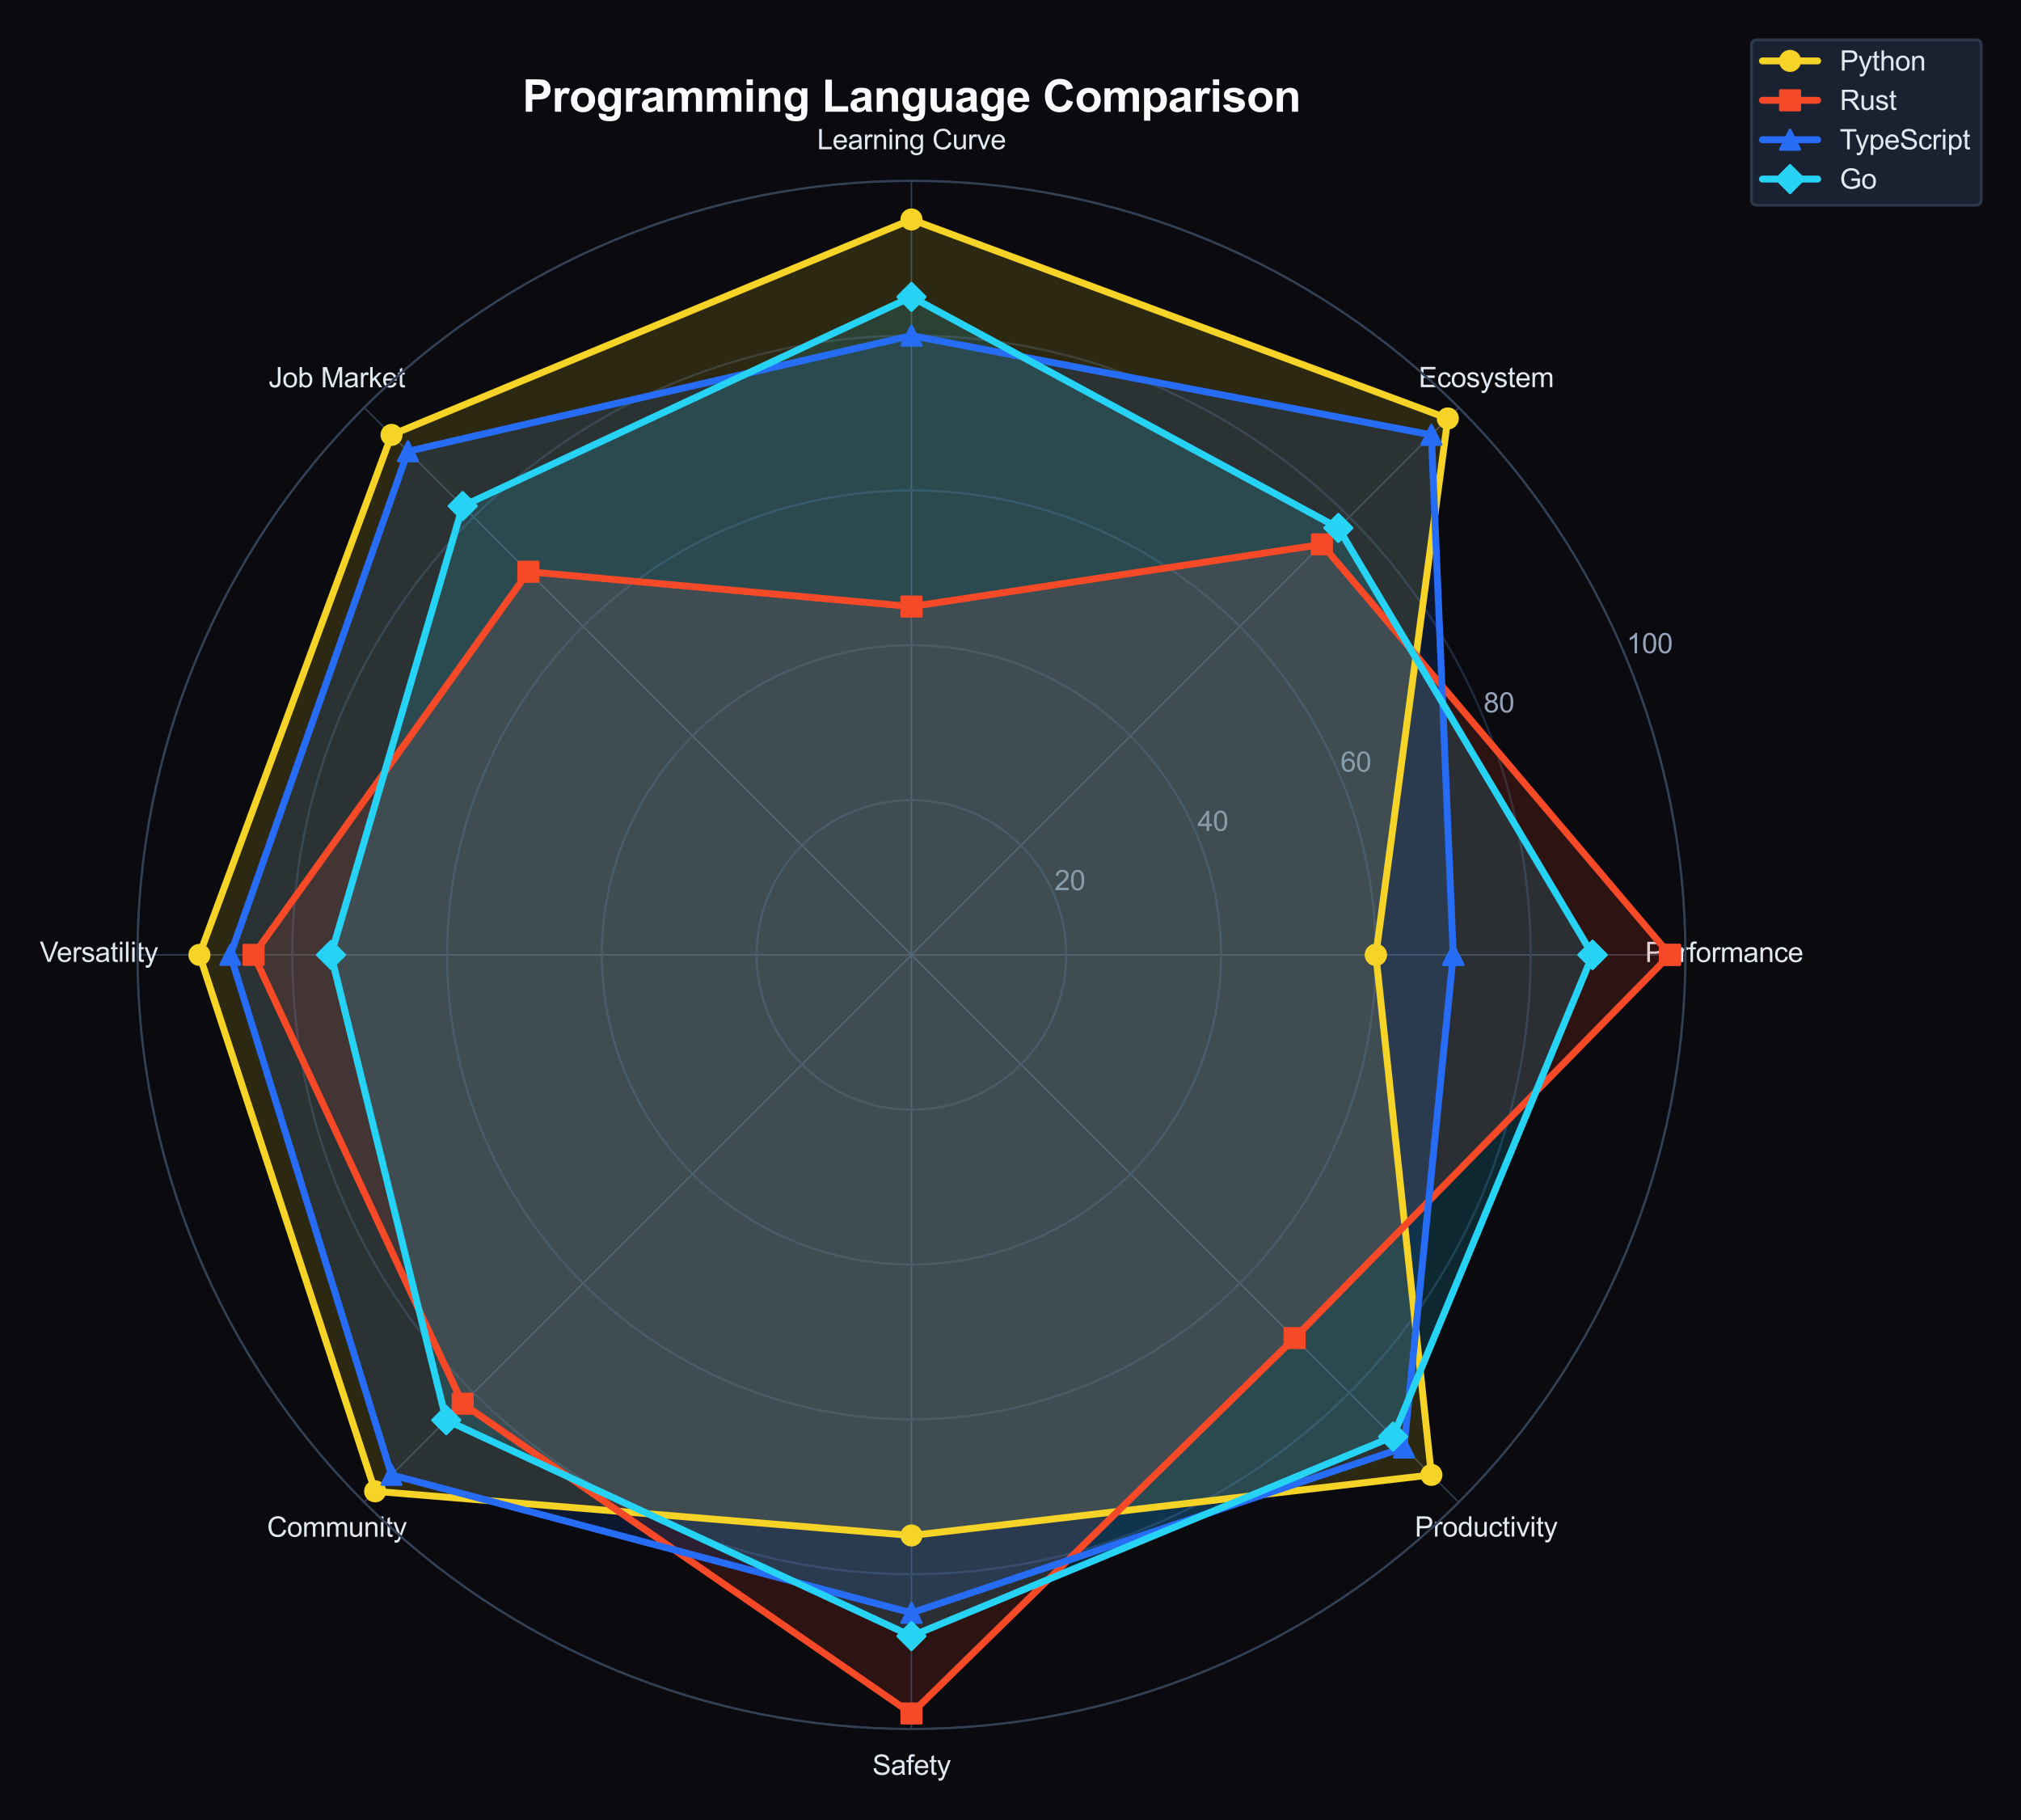 <?xml version="1.0" encoding="utf-8" standalone="no"?>
<!DOCTYPE svg PUBLIC "-//W3C//DTD SVG 1.1//EN"
  "http://www.w3.org/Graphics/SVG/1.1/DTD/svg11.dtd">
<svg xmlns:xlink="http://www.w3.org/1999/xlink" viewBox="0 0 731.983 659.213" xmlns="http://www.w3.org/2000/svg" version="1.1">
 <defs>
  <style type="text/css">*{stroke-linejoin: round; stroke-linecap: butt}</style>
 </defs>
 <g id="figure_1">
  <g id="patch_1">
   <path d="M 0 659.213 
L 731.983 659.213 
L 731.983 0 
L 0 0 
z
" style="fill: #0a0a0f"/>
  </g>
  <g id="axes_1">
   <g id="patch_2">
    <path d="M 610.452 345.793 
C 610.452 308.981 603.201 272.526 589.113 238.516 
C 575.026 204.506 554.376 173.602 528.346 147.572 
C 502.316 121.541 471.411 100.892 437.401 86.804 
C 403.391 72.717 366.937 65.466 330.124 65.466 
C 293.312 65.466 256.858 72.717 222.848 86.804 
C 188.838 100.892 157.933 121.541 131.903 147.572 
C 105.873 173.602 85.223 204.506 71.136 238.516 
C 57.048 272.526 49.797 308.981 49.797 345.793 
C 49.797 382.605 57.048 419.06 71.136 453.07 
C 85.223 487.08 105.873 517.984 131.903 544.014 
C 157.933 570.045 188.838 590.694 222.848 604.782 
C 256.858 618.869 293.312 626.12 330.124 626.12 
C 366.937 626.12 403.391 618.869 437.401 604.782 
C 471.411 590.694 502.316 570.045 528.346 544.014 
C 554.376 517.984 575.026 487.08 589.113 453.07 
C 603.201 419.06 610.452 382.605 610.452 345.793 
M 330.124 345.793 
C 330.124 345.793 330.124 345.793 330.124 345.793 
C 330.124 345.793 330.124 345.793 330.124 345.793 
C 330.124 345.793 330.124 345.793 330.124 345.793 
C 330.124 345.793 330.124 345.793 330.124 345.793 
C 330.124 345.793 330.124 345.793 330.124 345.793 
C 330.124 345.793 330.124 345.793 330.124 345.793 
C 330.124 345.793 330.124 345.793 330.124 345.793 
C 330.124 345.793 330.124 345.793 330.124 345.793 
C 330.124 345.793 330.124 345.793 330.124 345.793 
C 330.124 345.793 330.124 345.793 330.124 345.793 
C 330.124 345.793 330.124 345.793 330.124 345.793 
C 330.124 345.793 330.124 345.793 330.124 345.793 
C 330.124 345.793 330.124 345.793 330.124 345.793 
C 330.124 345.793 330.124 345.793 330.124 345.793 
C 330.124 345.793 330.124 345.793 330.124 345.793 
C 330.124 345.793 330.124 345.793 330.124 345.793 
z
" style="fill: #0a0a0f"/>
   </g>
   <g id="matplotlib.axis_1">
    <g id="xtick_1">
     <g id="line2d_1">
      <path d="M 330.124 345.793 
L 610.452 345.793 
" clip-path="url(#pec0f9be33a)" style="fill: none; stroke: #334155; stroke-width: 0.5; stroke-linecap: round"/>
     </g>
     <g id="text_1">
      <!-- Performance -->
      <g style="fill: #e2e8f0" transform="translate(595.831 348.378) scale(0.1 -0.1)">
       <defs>
        <path id="ArialMT-50" d="M 494 0 
L 494 4581 
L 2222 4581 
Q 2678 4581 2919 4538 
Q 3256 4481 3484 4323 
Q 3713 4166 3852 3881 
Q 3991 3597 3991 3256 
Q 3991 2672 3619 2267 
Q 3247 1863 2275 1863 
L 1100 1863 
L 1100 0 
L 494 0 
z
M 1100 2403 
L 2284 2403 
Q 2872 2403 3119 2622 
Q 3366 2841 3366 3238 
Q 3366 3525 3220 3729 
Q 3075 3934 2838 4000 
Q 2684 4041 2272 4041 
L 1100 4041 
L 1100 2403 
z
" transform="scale(0.016)"/>
        <path id="ArialMT-65" d="M 2694 1069 
L 3275 997 
Q 3138 488 2766 206 
Q 2394 -75 1816 -75 
Q 1088 -75 661 373 
Q 234 822 234 1631 
Q 234 2469 665 2931 
Q 1097 3394 1784 3394 
Q 2450 3394 2872 2941 
Q 3294 2488 3294 1666 
Q 3294 1616 3291 1516 
L 816 1516 
Q 847 969 1125 678 
Q 1403 388 1819 388 
Q 2128 388 2347 550 
Q 2566 713 2694 1069 
z
M 847 1978 
L 2700 1978 
Q 2663 2397 2488 2606 
Q 2219 2931 1791 2931 
Q 1403 2931 1139 2672 
Q 875 2413 847 1978 
z
" transform="scale(0.016)"/>
        <path id="ArialMT-72" d="M 416 0 
L 416 3319 
L 922 3319 
L 922 2816 
Q 1116 3169 1280 3281 
Q 1444 3394 1641 3394 
Q 1925 3394 2219 3213 
L 2025 2691 
Q 1819 2813 1613 2813 
Q 1428 2813 1281 2702 
Q 1134 2591 1072 2394 
Q 978 2094 978 1738 
L 978 0 
L 416 0 
z
" transform="scale(0.016)"/>
        <path id="ArialMT-66" d="M 556 0 
L 556 2881 
L 59 2881 
L 59 3319 
L 556 3319 
L 556 3672 
Q 556 4006 616 4169 
Q 697 4388 901 4523 
Q 1106 4659 1475 4659 
Q 1713 4659 2000 4603 
L 1916 4113 
Q 1741 4144 1584 4144 
Q 1328 4144 1222 4034 
Q 1116 3925 1116 3625 
L 1116 3319 
L 1763 3319 
L 1763 2881 
L 1116 2881 
L 1116 0 
L 556 0 
z
" transform="scale(0.016)"/>
        <path id="ArialMT-6f" d="M 213 1659 
Q 213 2581 725 3025 
Q 1153 3394 1769 3394 
Q 2453 3394 2887 2945 
Q 3322 2497 3322 1706 
Q 3322 1066 3130 698 
Q 2938 331 2570 128 
Q 2203 -75 1769 -75 
Q 1072 -75 642 372 
Q 213 819 213 1659 
z
M 791 1659 
Q 791 1022 1069 705 
Q 1347 388 1769 388 
Q 2188 388 2466 706 
Q 2744 1025 2744 1678 
Q 2744 2294 2464 2611 
Q 2184 2928 1769 2928 
Q 1347 2928 1069 2612 
Q 791 2297 791 1659 
z
" transform="scale(0.016)"/>
        <path id="ArialMT-6d" d="M 422 0 
L 422 3319 
L 925 3319 
L 925 2853 
Q 1081 3097 1340 3245 
Q 1600 3394 1931 3394 
Q 2300 3394 2536 3241 
Q 2772 3088 2869 2813 
Q 3263 3394 3894 3394 
Q 4388 3394 4653 3120 
Q 4919 2847 4919 2278 
L 4919 0 
L 4359 0 
L 4359 2091 
Q 4359 2428 4304 2576 
Q 4250 2725 4106 2815 
Q 3963 2906 3769 2906 
Q 3419 2906 3187 2673 
Q 2956 2441 2956 1928 
L 2956 0 
L 2394 0 
L 2394 2156 
Q 2394 2531 2256 2718 
Q 2119 2906 1806 2906 
Q 1569 2906 1367 2781 
Q 1166 2656 1075 2415 
Q 984 2175 984 1722 
L 984 0 
L 422 0 
z
" transform="scale(0.016)"/>
        <path id="ArialMT-61" d="M 2588 409 
Q 2275 144 1986 34 
Q 1697 -75 1366 -75 
Q 819 -75 525 192 
Q 231 459 231 875 
Q 231 1119 342 1320 
Q 453 1522 633 1644 
Q 813 1766 1038 1828 
Q 1203 1872 1538 1913 
Q 2219 1994 2541 2106 
Q 2544 2222 2544 2253 
Q 2544 2597 2384 2738 
Q 2169 2928 1744 2928 
Q 1347 2928 1158 2789 
Q 969 2650 878 2297 
L 328 2372 
Q 403 2725 575 2942 
Q 747 3159 1072 3276 
Q 1397 3394 1825 3394 
Q 2250 3394 2515 3294 
Q 2781 3194 2906 3042 
Q 3031 2891 3081 2659 
Q 3109 2516 3109 2141 
L 3109 1391 
Q 3109 606 3145 398 
Q 3181 191 3288 0 
L 2700 0 
Q 2613 175 2588 409 
z
M 2541 1666 
Q 2234 1541 1622 1453 
Q 1275 1403 1131 1340 
Q 988 1278 909 1158 
Q 831 1038 831 891 
Q 831 666 1001 516 
Q 1172 366 1500 366 
Q 1825 366 2078 508 
Q 2331 650 2450 897 
Q 2541 1088 2541 1459 
L 2541 1666 
z
" transform="scale(0.016)"/>
        <path id="ArialMT-6e" d="M 422 0 
L 422 3319 
L 928 3319 
L 928 2847 
Q 1294 3394 1984 3394 
Q 2284 3394 2536 3286 
Q 2788 3178 2913 3003 
Q 3038 2828 3088 2588 
Q 3119 2431 3119 2041 
L 3119 0 
L 2556 0 
L 2556 2019 
Q 2556 2363 2490 2533 
Q 2425 2703 2258 2804 
Q 2091 2906 1866 2906 
Q 1506 2906 1245 2678 
Q 984 2450 984 1813 
L 984 0 
L 422 0 
z
" transform="scale(0.016)"/>
        <path id="ArialMT-63" d="M 2588 1216 
L 3141 1144 
Q 3050 572 2676 248 
Q 2303 -75 1759 -75 
Q 1078 -75 664 370 
Q 250 816 250 1647 
Q 250 2184 428 2587 
Q 606 2991 970 3192 
Q 1334 3394 1763 3394 
Q 2303 3394 2647 3120 
Q 2991 2847 3088 2344 
L 2541 2259 
Q 2463 2594 2264 2762 
Q 2066 2931 1784 2931 
Q 1359 2931 1093 2626 
Q 828 2322 828 1663 
Q 828 994 1084 691 
Q 1341 388 1753 388 
Q 2084 388 2306 591 
Q 2528 794 2588 1216 
z
" transform="scale(0.016)"/>
       </defs>
       <use xlink:href="#ArialMT-50"/>
       <use xlink:href="#ArialMT-65" transform="translate(66.699 0)"/>
       <use xlink:href="#ArialMT-72" transform="translate(122.314 0)"/>
       <use xlink:href="#ArialMT-66" transform="translate(155.615 0)"/>
       <use xlink:href="#ArialMT-6f" transform="translate(183.398 0)"/>
       <use xlink:href="#ArialMT-72" transform="translate(239.014 0)"/>
       <use xlink:href="#ArialMT-6d" transform="translate(272.314 0)"/>
       <use xlink:href="#ArialMT-61" transform="translate(355.615 0)"/>
       <use xlink:href="#ArialMT-6e" transform="translate(411.23 0)"/>
       <use xlink:href="#ArialMT-63" transform="translate(466.846 0)"/>
       <use xlink:href="#ArialMT-65" transform="translate(516.846 0)"/>
      </g>
     </g>
    </g>
    <g id="xtick_2">
     <g id="line2d_2">
      <path d="M 330.124 345.793 
L 528.346 147.572 
" clip-path="url(#pec0f9be33a)" style="fill: none; stroke: #334155; stroke-width: 0.5; stroke-linecap: round"/>
     </g>
     <g id="text_2">
      <!-- Ecosystem -->
      <g style="fill: #e2e8f0" transform="translate(513.795 140.199) scale(0.1 -0.1)">
       <defs>
        <path id="ArialMT-45" d="M 506 0 
L 506 4581 
L 3819 4581 
L 3819 4041 
L 1113 4041 
L 1113 2638 
L 3647 2638 
L 3647 2100 
L 1113 2100 
L 1113 541 
L 3925 541 
L 3925 0 
L 506 0 
z
" transform="scale(0.016)"/>
        <path id="ArialMT-73" d="M 197 991 
L 753 1078 
Q 800 744 1014 566 
Q 1228 388 1613 388 
Q 2000 388 2187 545 
Q 2375 703 2375 916 
Q 2375 1106 2209 1216 
Q 2094 1291 1634 1406 
Q 1016 1563 777 1677 
Q 538 1791 414 1992 
Q 291 2194 291 2438 
Q 291 2659 392 2848 
Q 494 3038 669 3163 
Q 800 3259 1026 3326 
Q 1253 3394 1513 3394 
Q 1903 3394 2198 3281 
Q 2494 3169 2634 2976 
Q 2775 2784 2828 2463 
L 2278 2388 
Q 2241 2644 2061 2787 
Q 1881 2931 1553 2931 
Q 1166 2931 1000 2803 
Q 834 2675 834 2503 
Q 834 2394 903 2306 
Q 972 2216 1119 2156 
Q 1203 2125 1616 2013 
Q 2213 1853 2448 1751 
Q 2684 1650 2818 1456 
Q 2953 1263 2953 975 
Q 2953 694 2789 445 
Q 2625 197 2315 61 
Q 2006 -75 1616 -75 
Q 969 -75 630 194 
Q 291 463 197 991 
z
" transform="scale(0.016)"/>
        <path id="ArialMT-79" d="M 397 -1278 
L 334 -750 
Q 519 -800 656 -800 
Q 844 -800 956 -737 
Q 1069 -675 1141 -563 
Q 1194 -478 1313 -144 
Q 1328 -97 1363 -6 
L 103 3319 
L 709 3319 
L 1400 1397 
Q 1534 1031 1641 628 
Q 1738 1016 1872 1384 
L 2581 3319 
L 3144 3319 
L 1881 -56 
Q 1678 -603 1566 -809 
Q 1416 -1088 1222 -1217 
Q 1028 -1347 759 -1347 
Q 597 -1347 397 -1278 
z
" transform="scale(0.016)"/>
        <path id="ArialMT-74" d="M 1650 503 
L 1731 6 
Q 1494 -44 1306 -44 
Q 1000 -44 831 53 
Q 663 150 594 308 
Q 525 466 525 972 
L 525 2881 
L 113 2881 
L 113 3319 
L 525 3319 
L 525 4141 
L 1084 4478 
L 1084 3319 
L 1650 3319 
L 1650 2881 
L 1084 2881 
L 1084 941 
Q 1084 700 1114 631 
Q 1144 563 1211 522 
Q 1278 481 1403 481 
Q 1497 481 1650 503 
z
" transform="scale(0.016)"/>
       </defs>
       <use xlink:href="#ArialMT-45"/>
       <use xlink:href="#ArialMT-63" transform="translate(66.699 0)"/>
       <use xlink:href="#ArialMT-6f" transform="translate(116.699 0)"/>
       <use xlink:href="#ArialMT-73" transform="translate(172.314 0)"/>
       <use xlink:href="#ArialMT-79" transform="translate(222.314 0)"/>
       <use xlink:href="#ArialMT-73" transform="translate(272.314 0)"/>
       <use xlink:href="#ArialMT-74" transform="translate(322.314 0)"/>
       <use xlink:href="#ArialMT-65" transform="translate(350.098 0)"/>
       <use xlink:href="#ArialMT-6d" transform="translate(405.713 0)"/>
      </g>
     </g>
    </g>
    <g id="xtick_3">
     <g id="line2d_3">
      <path d="M 330.124 345.793 
L 330.124 65.466 
" clip-path="url(#pec0f9be33a)" style="fill: none; stroke: #334155; stroke-width: 0.5; stroke-linecap: round"/>
     </g>
     <g id="text_3">
      <!-- Learning Curve -->
      <g style="fill: #e2e8f0" transform="translate(295.94 54.053) scale(0.1 -0.1)">
       <defs>
        <path id="ArialMT-4c" d="M 469 0 
L 469 4581 
L 1075 4581 
L 1075 541 
L 3331 541 
L 3331 0 
L 469 0 
z
" transform="scale(0.016)"/>
        <path id="ArialMT-69" d="M 425 3934 
L 425 4581 
L 988 4581 
L 988 3934 
L 425 3934 
z
M 425 0 
L 425 3319 
L 988 3319 
L 988 0 
L 425 0 
z
" transform="scale(0.016)"/>
        <path id="ArialMT-67" d="M 319 -275 
L 866 -356 
Q 900 -609 1056 -725 
Q 1266 -881 1628 -881 
Q 2019 -881 2231 -725 
Q 2444 -569 2519 -288 
Q 2563 -116 2559 434 
Q 2191 0 1641 0 
Q 956 0 581 494 
Q 206 988 206 1678 
Q 206 2153 378 2554 
Q 550 2956 876 3175 
Q 1203 3394 1644 3394 
Q 2231 3394 2613 2919 
L 2613 3319 
L 3131 3319 
L 3131 450 
Q 3131 -325 2973 -648 
Q 2816 -972 2473 -1159 
Q 2131 -1347 1631 -1347 
Q 1038 -1347 672 -1080 
Q 306 -813 319 -275 
z
M 784 1719 
Q 784 1066 1043 766 
Q 1303 466 1694 466 
Q 2081 466 2343 764 
Q 2606 1063 2606 1700 
Q 2606 2309 2336 2618 
Q 2066 2928 1684 2928 
Q 1309 2928 1046 2623 
Q 784 2319 784 1719 
z
" transform="scale(0.016)"/>
        <path id="ArialMT-20" transform="scale(0.016)"/>
        <path id="ArialMT-43" d="M 3763 1606 
L 4369 1453 
Q 4178 706 3683 314 
Q 3188 -78 2472 -78 
Q 1731 -78 1267 223 
Q 803 525 561 1097 
Q 319 1669 319 2325 
Q 319 3041 592 3573 
Q 866 4106 1370 4382 
Q 1875 4659 2481 4659 
Q 3169 4659 3637 4309 
Q 4106 3959 4291 3325 
L 3694 3184 
Q 3534 3684 3231 3912 
Q 2928 4141 2469 4141 
Q 1941 4141 1586 3887 
Q 1231 3634 1087 3207 
Q 944 2781 944 2328 
Q 944 1744 1114 1308 
Q 1284 872 1643 656 
Q 2003 441 2422 441 
Q 2931 441 3284 734 
Q 3638 1028 3763 1606 
z
" transform="scale(0.016)"/>
        <path id="ArialMT-75" d="M 2597 0 
L 2597 488 
Q 2209 -75 1544 -75 
Q 1250 -75 995 37 
Q 741 150 617 320 
Q 494 491 444 738 
Q 409 903 409 1263 
L 409 3319 
L 972 3319 
L 972 1478 
Q 972 1038 1006 884 
Q 1059 663 1231 536 
Q 1403 409 1656 409 
Q 1909 409 2131 539 
Q 2353 669 2445 892 
Q 2538 1116 2538 1541 
L 2538 3319 
L 3100 3319 
L 3100 0 
L 2597 0 
z
" transform="scale(0.016)"/>
        <path id="ArialMT-76" d="M 1344 0 
L 81 3319 
L 675 3319 
L 1388 1331 
Q 1503 1009 1600 663 
Q 1675 925 1809 1294 
L 2547 3319 
L 3125 3319 
L 1869 0 
L 1344 0 
z
" transform="scale(0.016)"/>
       </defs>
       <use xlink:href="#ArialMT-4c"/>
       <use xlink:href="#ArialMT-65" transform="translate(55.615 0)"/>
       <use xlink:href="#ArialMT-61" transform="translate(111.23 0)"/>
       <use xlink:href="#ArialMT-72" transform="translate(166.846 0)"/>
       <use xlink:href="#ArialMT-6e" transform="translate(200.146 0)"/>
       <use xlink:href="#ArialMT-69" transform="translate(255.762 0)"/>
       <use xlink:href="#ArialMT-6e" transform="translate(277.979 0)"/>
       <use xlink:href="#ArialMT-67" transform="translate(333.594 0)"/>
       <use xlink:href="#ArialMT-20" transform="translate(389.209 0)"/>
       <use xlink:href="#ArialMT-43" transform="translate(416.992 0)"/>
       <use xlink:href="#ArialMT-75" transform="translate(489.209 0)"/>
       <use xlink:href="#ArialMT-72" transform="translate(544.824 0)"/>
       <use xlink:href="#ArialMT-76" transform="translate(578.125 0)"/>
       <use xlink:href="#ArialMT-65" transform="translate(628.125 0)"/>
      </g>
     </g>
    </g>
    <g id="xtick_4">
     <g id="line2d_4">
      <path d="M 330.124 345.793 
L 131.903 147.572 
" clip-path="url(#pec0f9be33a)" style="fill: none; stroke: #334155; stroke-width: 0.5; stroke-linecap: round"/>
     </g>
     <g id="text_4">
      <!-- Job Market -->
      <g style="fill: #e2e8f0" transform="translate(97.274 140.257) scale(0.1 -0.1)">
       <defs>
        <path id="ArialMT-4a" d="M 184 1300 
L 731 1375 
Q 753 850 928 656 
Q 1103 463 1413 463 
Q 1641 463 1806 567 
Q 1972 672 2034 851 
Q 2097 1031 2097 1425 
L 2097 4581 
L 2703 4581 
L 2703 1459 
Q 2703 884 2564 568 
Q 2425 253 2123 87 
Q 1822 -78 1416 -78 
Q 813 -78 492 269 
Q 172 616 184 1300 
z
" transform="scale(0.016)"/>
        <path id="ArialMT-62" d="M 941 0 
L 419 0 
L 419 4581 
L 981 4581 
L 981 2947 
Q 1338 3394 1891 3394 
Q 2197 3394 2470 3270 
Q 2744 3147 2920 2923 
Q 3097 2700 3197 2384 
Q 3297 2069 3297 1709 
Q 3297 856 2875 390 
Q 2453 -75 1863 -75 
Q 1275 -75 941 416 
L 941 0 
z
M 934 1684 
Q 934 1088 1097 822 
Q 1363 388 1816 388 
Q 2184 388 2453 708 
Q 2722 1028 2722 1663 
Q 2722 2313 2464 2622 
Q 2206 2931 1841 2931 
Q 1472 2931 1203 2611 
Q 934 2291 934 1684 
z
" transform="scale(0.016)"/>
        <path id="ArialMT-4d" d="M 475 0 
L 475 4581 
L 1388 4581 
L 2472 1338 
Q 2622 884 2691 659 
Q 2769 909 2934 1394 
L 4031 4581 
L 4847 4581 
L 4847 0 
L 4263 0 
L 4263 3834 
L 2931 0 
L 2384 0 
L 1059 3900 
L 1059 0 
L 475 0 
z
" transform="scale(0.016)"/>
        <path id="ArialMT-6b" d="M 425 0 
L 425 4581 
L 988 4581 
L 988 1969 
L 2319 3319 
L 3047 3319 
L 1778 2088 
L 3175 0 
L 2481 0 
L 1384 1697 
L 988 1316 
L 988 0 
L 425 0 
z
" transform="scale(0.016)"/>
       </defs>
       <use xlink:href="#ArialMT-4a"/>
       <use xlink:href="#ArialMT-6f" transform="translate(50 0)"/>
       <use xlink:href="#ArialMT-62" transform="translate(105.615 0)"/>
       <use xlink:href="#ArialMT-20" transform="translate(161.23 0)"/>
       <use xlink:href="#ArialMT-4d" transform="translate(189.014 0)"/>
       <use xlink:href="#ArialMT-61" transform="translate(272.314 0)"/>
       <use xlink:href="#ArialMT-72" transform="translate(327.93 0)"/>
       <use xlink:href="#ArialMT-6b" transform="translate(361.23 0)"/>
       <use xlink:href="#ArialMT-65" transform="translate(411.23 0)"/>
       <use xlink:href="#ArialMT-74" transform="translate(466.846 0)"/>
      </g>
     </g>
    </g>
    <g id="xtick_5">
     <g id="line2d_5">
      <path d="M 330.124 345.793 
L 49.797 345.793 
" clip-path="url(#pec0f9be33a)" style="fill: none; stroke: #334155; stroke-width: 0.5; stroke-linecap: round"/>
     </g>
     <g id="text_5">
      <!-- Versatility -->
      <g style="fill: #e2e8f0" transform="translate(14.4 348.32) scale(0.1 -0.1)">
       <defs>
        <path id="ArialMT-56" d="M 1803 0 
L 28 4581 
L 684 4581 
L 1875 1253 
Q 2019 853 2116 503 
Q 2222 878 2363 1253 
L 3600 4581 
L 4219 4581 
L 2425 0 
L 1803 0 
z
" transform="scale(0.016)"/>
        <path id="ArialMT-6c" d="M 409 0 
L 409 4581 
L 972 4581 
L 972 0 
L 409 0 
z
" transform="scale(0.016)"/>
       </defs>
       <use xlink:href="#ArialMT-56"/>
       <use xlink:href="#ArialMT-65" transform="translate(61.199 0)"/>
       <use xlink:href="#ArialMT-72" transform="translate(116.814 0)"/>
       <use xlink:href="#ArialMT-73" transform="translate(150.115 0)"/>
       <use xlink:href="#ArialMT-61" transform="translate(200.115 0)"/>
       <use xlink:href="#ArialMT-74" transform="translate(255.73 0)"/>
       <use xlink:href="#ArialMT-69" transform="translate(283.514 0)"/>
       <use xlink:href="#ArialMT-6c" transform="translate(305.73 0)"/>
       <use xlink:href="#ArialMT-69" transform="translate(327.947 0)"/>
       <use xlink:href="#ArialMT-74" transform="translate(350.164 0)"/>
       <use xlink:href="#ArialMT-79" transform="translate(377.947 0)"/>
      </g>
     </g>
    </g>
    <g id="xtick_6">
     <g id="line2d_6">
      <path d="M 330.124 345.793 
L 131.903 544.014 
" clip-path="url(#pec0f9be33a)" style="fill: none; stroke: #334155; stroke-width: 0.5; stroke-linecap: round"/>
     </g>
     <g id="text_6">
      <!-- Community -->
      <g style="fill: #e2e8f0" transform="translate(96.721 556.501) scale(0.1 -0.1)">
       <use xlink:href="#ArialMT-43"/>
       <use xlink:href="#ArialMT-6f" transform="translate(72.217 0)"/>
       <use xlink:href="#ArialMT-6d" transform="translate(127.832 0)"/>
       <use xlink:href="#ArialMT-6d" transform="translate(211.133 0)"/>
       <use xlink:href="#ArialMT-75" transform="translate(294.434 0)"/>
       <use xlink:href="#ArialMT-6e" transform="translate(350.049 0)"/>
       <use xlink:href="#ArialMT-69" transform="translate(405.664 0)"/>
       <use xlink:href="#ArialMT-74" transform="translate(427.881 0)"/>
       <use xlink:href="#ArialMT-79" transform="translate(455.664 0)"/>
      </g>
     </g>
    </g>
    <g id="xtick_7">
     <g id="line2d_7">
      <path d="M 330.124 345.793 
L 330.124 626.12 
" clip-path="url(#pec0f9be33a)" style="fill: none; stroke: #334155; stroke-width: 0.5; stroke-linecap: round"/>
     </g>
     <g id="text_7">
      <!-- Safety -->
      <g style="fill: #e2e8f0" transform="translate(315.95 642.708) scale(0.1 -0.1)">
       <defs>
        <path id="ArialMT-53" d="M 288 1472 
L 859 1522 
Q 900 1178 1048 958 
Q 1197 738 1509 602 
Q 1822 466 2213 466 
Q 2559 466 2825 569 
Q 3091 672 3220 851 
Q 3350 1031 3350 1244 
Q 3350 1459 3225 1620 
Q 3100 1781 2813 1891 
Q 2628 1963 1997 2114 
Q 1366 2266 1113 2400 
Q 784 2572 623 2826 
Q 463 3081 463 3397 
Q 463 3744 659 4045 
Q 856 4347 1234 4503 
Q 1613 4659 2075 4659 
Q 2584 4659 2973 4495 
Q 3363 4331 3572 4012 
Q 3781 3694 3797 3291 
L 3216 3247 
Q 3169 3681 2898 3903 
Q 2628 4125 2100 4125 
Q 1550 4125 1298 3923 
Q 1047 3722 1047 3438 
Q 1047 3191 1225 3031 
Q 1400 2872 2139 2705 
Q 2878 2538 3153 2413 
Q 3553 2228 3743 1945 
Q 3934 1663 3934 1294 
Q 3934 928 3725 604 
Q 3516 281 3123 101 
Q 2731 -78 2241 -78 
Q 1619 -78 1198 103 
Q 778 284 539 648 
Q 300 1013 288 1472 
z
" transform="scale(0.016)"/>
       </defs>
       <use xlink:href="#ArialMT-53"/>
       <use xlink:href="#ArialMT-61" transform="translate(66.699 0)"/>
       <use xlink:href="#ArialMT-66" transform="translate(122.314 0)"/>
       <use xlink:href="#ArialMT-65" transform="translate(150.098 0)"/>
       <use xlink:href="#ArialMT-74" transform="translate(205.713 0)"/>
       <use xlink:href="#ArialMT-79" transform="translate(233.496 0)"/>
      </g>
     </g>
    </g>
    <g id="xtick_8">
     <g id="line2d_8">
      <path d="M 330.124 345.793 
L 528.346 544.014 
" clip-path="url(#pec0f9be33a)" style="fill: none; stroke: #334155; stroke-width: 0.5; stroke-linecap: round"/>
     </g>
     <g id="text_8">
      <!-- Productivity -->
      <g style="fill: #e2e8f0" transform="translate(512.404 556.441) scale(0.1 -0.1)">
       <defs>
        <path id="ArialMT-64" d="M 2575 0 
L 2575 419 
Q 2259 -75 1647 -75 
Q 1250 -75 917 144 
Q 584 363 401 755 
Q 219 1147 219 1656 
Q 219 2153 384 2558 
Q 550 2963 881 3178 
Q 1213 3394 1622 3394 
Q 1922 3394 2156 3267 
Q 2391 3141 2538 2938 
L 2538 4581 
L 3097 4581 
L 3097 0 
L 2575 0 
z
M 797 1656 
Q 797 1019 1065 703 
Q 1334 388 1700 388 
Q 2069 388 2326 689 
Q 2584 991 2584 1609 
Q 2584 2291 2321 2609 
Q 2059 2928 1675 2928 
Q 1300 2928 1048 2622 
Q 797 2316 797 1656 
z
" transform="scale(0.016)"/>
       </defs>
       <use xlink:href="#ArialMT-50"/>
       <use xlink:href="#ArialMT-72" transform="translate(66.699 0)"/>
       <use xlink:href="#ArialMT-6f" transform="translate(100 0)"/>
       <use xlink:href="#ArialMT-64" transform="translate(155.615 0)"/>
       <use xlink:href="#ArialMT-75" transform="translate(211.23 0)"/>
       <use xlink:href="#ArialMT-63" transform="translate(266.846 0)"/>
       <use xlink:href="#ArialMT-74" transform="translate(316.846 0)"/>
       <use xlink:href="#ArialMT-69" transform="translate(344.629 0)"/>
       <use xlink:href="#ArialMT-76" transform="translate(366.846 0)"/>
       <use xlink:href="#ArialMT-69" transform="translate(416.846 0)"/>
       <use xlink:href="#ArialMT-74" transform="translate(439.062 0)"/>
       <use xlink:href="#ArialMT-79" transform="translate(466.846 0)"/>
      </g>
     </g>
    </g>
   </g>
   <g id="matplotlib.axis_2">
    <g id="ytick_1">
     <g id="line2d_9">
      <path d="M 386.19 345.793 
C 386.19 338.431 384.74 331.14 381.922 324.338 
C 379.105 317.536 374.975 311.355 369.769 306.149 
C 364.563 300.943 358.382 296.813 351.58 293.995 
C 344.778 291.178 337.487 289.728 330.124 289.728 
C 322.762 289.728 315.471 291.178 308.669 293.995 
C 301.867 296.813 295.686 300.943 290.48 306.149 
C 285.274 311.355 281.144 317.536 278.327 324.338 
C 275.509 331.14 274.059 338.431 274.059 345.793 
C 274.059 353.155 275.509 360.446 278.327 367.248 
C 281.144 374.05 285.274 380.231 290.48 385.437 
C 295.686 390.643 301.867 394.773 308.669 397.591 
C 315.471 400.408 322.762 401.858 330.124 401.858 
C 337.487 401.858 344.778 400.408 351.58 397.591 
C 358.382 394.773 364.563 390.643 369.769 385.437 
C 374.975 380.231 379.105 374.05 381.922 367.248 
C 384.74 360.446 386.19 353.155 386.19 345.793 
" clip-path="url(#pec0f9be33a)" style="fill: none; stroke: #1e293b; stroke-width: 0.8; stroke-linecap: round"/>
     </g>
     <g id="text_9">
      <!-- 20 -->
      <g style="fill: #94a3b8" transform="translate(381.922 322.35) scale(0.1 -0.1)">
       <defs>
        <path id="ArialMT-32" d="M 3222 541 
L 3222 0 
L 194 0 
Q 188 203 259 391 
Q 375 700 629 1000 
Q 884 1300 1366 1694 
Q 2113 2306 2375 2664 
Q 2638 3022 2638 3341 
Q 2638 3675 2398 3904 
Q 2159 4134 1775 4134 
Q 1369 4134 1125 3890 
Q 881 3647 878 3216 
L 300 3275 
Q 359 3922 746 4261 
Q 1134 4600 1788 4600 
Q 2447 4600 2831 4234 
Q 3216 3869 3216 3328 
Q 3216 3053 3103 2787 
Q 2991 2522 2730 2228 
Q 2469 1934 1863 1422 
Q 1356 997 1212 845 
Q 1069 694 975 541 
L 3222 541 
z
" transform="scale(0.016)"/>
        <path id="ArialMT-30" d="M 266 2259 
Q 266 3072 433 3567 
Q 600 4063 929 4331 
Q 1259 4600 1759 4600 
Q 2128 4600 2406 4451 
Q 2684 4303 2865 4023 
Q 3047 3744 3150 3342 
Q 3253 2941 3253 2259 
Q 3253 1453 3087 958 
Q 2922 463 2592 192 
Q 2263 -78 1759 -78 
Q 1097 -78 719 397 
Q 266 969 266 2259 
z
M 844 2259 
Q 844 1131 1108 757 
Q 1372 384 1759 384 
Q 2147 384 2411 759 
Q 2675 1134 2675 2259 
Q 2675 3391 2411 3762 
Q 2147 4134 1753 4134 
Q 1366 4134 1134 3806 
Q 844 3388 844 2259 
z
" transform="scale(0.016)"/>
       </defs>
       <use xlink:href="#ArialMT-32"/>
       <use xlink:href="#ArialMT-30" transform="translate(55.615 0)"/>
      </g>
     </g>
    </g>
    <g id="ytick_2">
     <g id="line2d_10">
      <path d="M 442.255 345.793 
C 442.255 331.068 439.355 316.486 433.72 302.882 
C 428.085 289.278 419.825 276.916 409.413 266.504 
C 399.001 256.092 386.639 247.832 373.035 242.197 
C 359.431 236.562 344.849 233.662 330.124 233.662 
C 315.399 233.662 300.818 236.562 287.214 242.197 
C 273.61 247.832 261.248 256.092 250.836 266.504 
C 240.424 276.916 232.164 289.278 226.529 302.882 
C 220.894 316.486 217.993 331.068 217.993 345.793 
C 217.993 360.518 220.894 375.1 226.529 388.704 
C 232.164 402.308 240.424 414.67 250.836 425.082 
C 261.248 435.494 273.61 443.754 287.214 449.389 
C 300.818 455.024 315.399 457.924 330.124 457.924 
C 344.849 457.924 359.431 455.024 373.035 449.389 
C 386.639 443.754 399.001 435.494 409.413 425.082 
C 419.825 414.67 428.085 402.308 433.72 388.704 
C 439.355 375.1 442.255 360.518 442.255 345.793 
" clip-path="url(#pec0f9be33a)" style="fill: none; stroke: #1e293b; stroke-width: 0.8; stroke-linecap: round"/>
     </g>
     <g id="text_10">
      <!-- 40 -->
      <g style="fill: #94a3b8" transform="translate(433.72 300.895) scale(0.1 -0.1)">
       <defs>
        <path id="ArialMT-34" d="M 2069 0 
L 2069 1097 
L 81 1097 
L 81 1613 
L 2172 4581 
L 2631 4581 
L 2631 1613 
L 3250 1613 
L 3250 1097 
L 2631 1097 
L 2631 0 
L 2069 0 
z
M 2069 1613 
L 2069 3678 
L 634 1613 
L 2069 1613 
z
" transform="scale(0.016)"/>
       </defs>
       <use xlink:href="#ArialMT-34"/>
       <use xlink:href="#ArialMT-30" transform="translate(55.615 0)"/>
      </g>
     </g>
    </g>
    <g id="ytick_3">
     <g id="line2d_11">
      <path d="M 498.321 345.793 
C 498.321 323.706 493.97 301.833 485.518 281.427 
C 477.065 261.021 464.675 242.478 449.057 226.86 
C 433.439 211.242 414.896 198.852 394.49 190.4 
C 374.084 181.947 352.212 177.596 330.124 177.596 
C 308.037 177.596 286.164 181.947 265.758 190.4 
C 245.352 198.852 226.81 211.242 211.191 226.86 
C 195.573 242.478 183.184 261.021 174.731 281.427 
C 166.279 301.833 161.928 323.706 161.928 345.793 
C 161.928 367.88 166.279 389.753 174.731 410.159 
C 183.184 430.565 195.573 449.108 211.191 464.726 
C 226.81 480.344 245.352 492.734 265.758 501.186 
C 286.164 509.639 308.037 513.99 330.124 513.99 
C 352.212 513.99 374.084 509.639 394.49 501.186 
C 414.896 492.734 433.439 480.344 449.057 464.726 
C 464.675 449.108 477.065 430.565 485.518 410.159 
C 493.97 389.753 498.321 367.88 498.321 345.793 
" clip-path="url(#pec0f9be33a)" style="fill: none; stroke: #1e293b; stroke-width: 0.8; stroke-linecap: round"/>
     </g>
     <g id="text_11">
      <!-- 60 -->
      <g style="fill: #94a3b8" transform="translate(485.518 279.439) scale(0.1 -0.1)">
       <defs>
        <path id="ArialMT-36" d="M 3184 3459 
L 2625 3416 
Q 2550 3747 2413 3897 
Q 2184 4138 1850 4138 
Q 1581 4138 1378 3988 
Q 1113 3794 959 3422 
Q 806 3050 800 2363 
Q 1003 2672 1297 2822 
Q 1591 2972 1913 2972 
Q 2475 2972 2870 2558 
Q 3266 2144 3266 1488 
Q 3266 1056 3080 686 
Q 2894 316 2569 119 
Q 2244 -78 1831 -78 
Q 1128 -78 684 439 
Q 241 956 241 2144 
Q 241 3472 731 4075 
Q 1159 4600 1884 4600 
Q 2425 4600 2770 4297 
Q 3116 3994 3184 3459 
z
M 888 1484 
Q 888 1194 1011 928 
Q 1134 663 1356 523 
Q 1578 384 1822 384 
Q 2178 384 2434 671 
Q 2691 959 2691 1453 
Q 2691 1928 2437 2201 
Q 2184 2475 1800 2475 
Q 1419 2475 1153 2201 
Q 888 1928 888 1484 
z
" transform="scale(0.016)"/>
       </defs>
       <use xlink:href="#ArialMT-36"/>
       <use xlink:href="#ArialMT-30" transform="translate(55.615 0)"/>
      </g>
     </g>
    </g>
    <g id="ytick_4">
     <g id="line2d_12">
      <path d="M 554.386 345.793 
C 554.386 316.343 548.585 287.18 537.315 259.972 
C 526.045 232.764 509.526 208.04 488.702 187.216 
C 467.877 166.392 443.154 149.872 415.946 138.602 
C 388.738 127.332 359.574 121.531 330.124 121.531 
C 300.675 121.531 271.511 127.332 244.303 138.602 
C 217.095 149.872 192.371 166.392 171.547 187.216 
C 150.723 208.04 134.203 232.764 122.933 259.972 
C 111.663 287.18 105.862 316.343 105.862 345.793 
C 105.862 375.243 111.663 404.406 122.933 431.614 
C 134.203 458.822 150.723 483.546 171.547 504.37 
C 192.371 525.194 217.095 541.714 244.303 552.984 
C 271.511 564.254 300.675 570.055 330.124 570.055 
C 359.574 570.055 388.738 564.254 415.946 552.984 
C 443.154 541.714 467.877 525.194 488.702 504.37 
C 509.526 483.546 526.045 458.822 537.315 431.614 
C 548.585 404.406 554.386 375.243 554.386 345.793 
" clip-path="url(#pec0f9be33a)" style="fill: none; stroke: #1e293b; stroke-width: 0.8; stroke-linecap: round"/>
     </g>
     <g id="text_12">
      <!-- 80 -->
      <g style="fill: #94a3b8" transform="translate(537.315 257.984) scale(0.1 -0.1)">
       <defs>
        <path id="ArialMT-38" d="M 1131 2484 
Q 781 2613 612 2850 
Q 444 3088 444 3419 
Q 444 3919 803 4259 
Q 1163 4600 1759 4600 
Q 2359 4600 2725 4251 
Q 3091 3903 3091 3403 
Q 3091 3084 2923 2848 
Q 2756 2613 2416 2484 
Q 2838 2347 3058 2040 
Q 3278 1734 3278 1309 
Q 3278 722 2862 322 
Q 2447 -78 1769 -78 
Q 1091 -78 675 323 
Q 259 725 259 1325 
Q 259 1772 486 2073 
Q 713 2375 1131 2484 
z
M 1019 3438 
Q 1019 3113 1228 2906 
Q 1438 2700 1772 2700 
Q 2097 2700 2305 2904 
Q 2513 3109 2513 3406 
Q 2513 3716 2298 3927 
Q 2084 4138 1766 4138 
Q 1444 4138 1231 3931 
Q 1019 3725 1019 3438 
z
M 838 1322 
Q 838 1081 952 856 
Q 1066 631 1291 507 
Q 1516 384 1775 384 
Q 2178 384 2440 643 
Q 2703 903 2703 1303 
Q 2703 1709 2433 1975 
Q 2163 2241 1756 2241 
Q 1359 2241 1098 1978 
Q 838 1716 838 1322 
z
" transform="scale(0.016)"/>
       </defs>
       <use xlink:href="#ArialMT-38"/>
       <use xlink:href="#ArialMT-30" transform="translate(55.615 0)"/>
      </g>
     </g>
    </g>
    <g id="ytick_5">
     <g id="line2d_13">
      <path d="M 610.452 345.793 
C 610.452 308.981 603.201 272.526 589.113 238.516 
C 575.026 204.506 554.376 173.602 528.346 147.572 
C 502.316 121.541 471.411 100.892 437.401 86.804 
C 403.391 72.717 366.937 65.466 330.124 65.466 
C 293.312 65.466 256.858 72.717 222.848 86.804 
C 188.838 100.892 157.933 121.541 131.903 147.572 
C 105.873 173.602 85.223 204.506 71.136 238.516 
C 57.048 272.526 49.797 308.981 49.797 345.793 
C 49.797 382.605 57.048 419.06 71.136 453.07 
C 85.223 487.08 105.873 517.984 131.903 544.014 
C 157.933 570.045 188.838 590.694 222.848 604.782 
C 256.858 618.869 293.312 626.12 330.124 626.12 
C 366.937 626.12 403.391 618.869 437.401 604.782 
C 471.411 590.694 502.316 570.045 528.346 544.014 
C 554.376 517.984 575.026 487.08 589.113 453.07 
C 603.201 419.06 610.452 382.605 610.452 345.793 
" clip-path="url(#pec0f9be33a)" style="fill: none; stroke: #1e293b; stroke-width: 0.8; stroke-linecap: round"/>
     </g>
     <g id="text_13">
      <!-- 100 -->
      <g style="fill: #94a3b8" transform="translate(589.113 236.529) scale(0.1 -0.1)">
       <defs>
        <path id="ArialMT-31" d="M 2384 0 
L 1822 0 
L 1822 3584 
Q 1619 3391 1289 3197 
Q 959 3003 697 2906 
L 697 3450 
Q 1169 3672 1522 3987 
Q 1875 4303 2022 4600 
L 2384 4600 
L 2384 0 
z
" transform="scale(0.016)"/>
       </defs>
       <use xlink:href="#ArialMT-31"/>
       <use xlink:href="#ArialMT-30" transform="translate(55.615 0)"/>
       <use xlink:href="#ArialMT-30" transform="translate(111.23 0)"/>
      </g>
     </g>
    </g>
   </g>
   <g id="patch_3">
    <path d="M 498.321 345.793 
L 524.381 151.536 
L 330.124 79.482 
L 141.814 157.483 
L 72.223 345.793 
L 135.867 540.05 
L 330.124 556.039 
L 518.435 534.103 
z
" clip-path="url(#pec0f9be33a)" style="fill: #f5d327; opacity: 0.15; stroke: #f5d327; stroke-linejoin: miter"/>
   </g>
   <g id="patch_4">
    <path d="M 604.845 345.793 
L 478.79 197.127 
L 330.124 219.646 
L 191.369 207.038 
L 91.846 345.793 
L 167.583 508.335 
L 330.124 620.514 
L 468.879 484.548 
z
" clip-path="url(#pec0f9be33a)" style="fill: #f54927; opacity: 0.15; stroke: #f54927; stroke-linejoin: miter"/>
   </g>
   <g id="patch_5">
    <path d="M 526.354 345.793 
L 518.435 157.483 
L 330.124 121.531 
L 147.761 163.429 
L 83.436 345.793 
L 141.814 534.103 
L 330.124 584.071 
L 508.524 524.192 
z
" clip-path="url(#pec0f9be33a)" style="fill: #276cf5; opacity: 0.15; stroke: #276cf5; stroke-linejoin: miter"/>
   </g>
   <g id="patch_6">
    <path d="M 576.813 345.793 
L 484.737 191.18 
L 330.124 107.515 
L 167.583 183.251 
L 119.879 345.793 
L 161.636 514.281 
L 330.124 592.481 
L 504.559 520.228 
z
" clip-path="url(#pec0f9be33a)" style="fill: #27d3f5; opacity: 0.15; stroke: #27d3f5; stroke-linejoin: miter"/>
   </g>
   <g id="line2d_14">
    <path d="M 498.321 345.793 
L 524.381 151.536 
L 330.124 79.482 
L 141.814 157.483 
L 72.223 345.793 
L 135.867 540.05 
L 330.124 556.039 
L 518.435 534.103 
L 498.321 345.793 
" clip-path="url(#pec0f9be33a)" style="fill: none; stroke: #f5d327; stroke-width: 2.5; stroke-linecap: round"/>
    <defs>
     <path id="mc9c66be38d" d="M 0 3.5 
C 0.928 3.5 1.819 3.131 2.475 2.475 
C 3.131 1.819 3.5 0.928 3.5 0 
C 3.5 -0.928 3.131 -1.819 2.475 -2.475 
C 1.819 -3.131 0.928 -3.5 0 -3.5 
C -0.928 -3.5 -1.819 -3.131 -2.475 -2.475 
C -3.131 -1.819 -3.5 -0.928 -3.5 0 
C -3.5 0.928 -3.131 1.819 -2.475 2.475 
C -1.819 3.131 -0.928 3.5 0 3.5 
z
" style="stroke: #f5d327"/>
    </defs>
    <g clip-path="url(#pec0f9be33a)">
     <use xlink:href="#mc9c66be38d" x="498.321" y="345.793" style="fill: #f5d327; stroke: #f5d327"/>
     <use xlink:href="#mc9c66be38d" x="524.381" y="151.536" style="fill: #f5d327; stroke: #f5d327"/>
     <use xlink:href="#mc9c66be38d" x="330.124" y="79.482" style="fill: #f5d327; stroke: #f5d327"/>
     <use xlink:href="#mc9c66be38d" x="141.814" y="157.483" style="fill: #f5d327; stroke: #f5d327"/>
     <use xlink:href="#mc9c66be38d" x="72.223" y="345.793" style="fill: #f5d327; stroke: #f5d327"/>
     <use xlink:href="#mc9c66be38d" x="135.867" y="540.05" style="fill: #f5d327; stroke: #f5d327"/>
     <use xlink:href="#mc9c66be38d" x="330.124" y="556.039" style="fill: #f5d327; stroke: #f5d327"/>
     <use xlink:href="#mc9c66be38d" x="518.435" y="534.103" style="fill: #f5d327; stroke: #f5d327"/>
     <use xlink:href="#mc9c66be38d" x="498.321" y="345.793" style="fill: #f5d327; stroke: #f5d327"/>
    </g>
   </g>
   <g id="line2d_15">
    <path d="M 604.845 345.793 
L 478.79 197.127 
L 330.124 219.646 
L 191.369 207.038 
L 91.846 345.793 
L 167.583 508.335 
L 330.124 620.514 
L 468.879 484.548 
L 604.845 345.793 
" clip-path="url(#pec0f9be33a)" style="fill: none; stroke: #f54927; stroke-width: 2.5; stroke-linecap: round"/>
    <defs>
     <path id="mf782af2186" d="M -3.5 3.5 
L 3.5 3.5 
L 3.5 -3.5 
L -3.5 -3.5 
z
" style="stroke: #f54927; stroke-linejoin: miter"/>
    </defs>
    <g clip-path="url(#pec0f9be33a)">
     <use xlink:href="#mf782af2186" x="604.845" y="345.793" style="fill: #f54927; stroke: #f54927; stroke-linejoin: miter"/>
     <use xlink:href="#mf782af2186" x="478.79" y="197.127" style="fill: #f54927; stroke: #f54927; stroke-linejoin: miter"/>
     <use xlink:href="#mf782af2186" x="330.124" y="219.646" style="fill: #f54927; stroke: #f54927; stroke-linejoin: miter"/>
     <use xlink:href="#mf782af2186" x="191.369" y="207.038" style="fill: #f54927; stroke: #f54927; stroke-linejoin: miter"/>
     <use xlink:href="#mf782af2186" x="91.846" y="345.793" style="fill: #f54927; stroke: #f54927; stroke-linejoin: miter"/>
     <use xlink:href="#mf782af2186" x="167.583" y="508.335" style="fill: #f54927; stroke: #f54927; stroke-linejoin: miter"/>
     <use xlink:href="#mf782af2186" x="330.124" y="620.514" style="fill: #f54927; stroke: #f54927; stroke-linejoin: miter"/>
     <use xlink:href="#mf782af2186" x="468.879" y="484.548" style="fill: #f54927; stroke: #f54927; stroke-linejoin: miter"/>
     <use xlink:href="#mf782af2186" x="604.845" y="345.793" style="fill: #f54927; stroke: #f54927; stroke-linejoin: miter"/>
    </g>
   </g>
   <g id="line2d_16">
    <path d="M 526.354 345.793 
L 518.435 157.483 
L 330.124 121.531 
L 147.761 163.429 
L 83.436 345.793 
L 141.814 534.103 
L 330.124 584.071 
L 508.524 524.192 
L 526.354 345.793 
" clip-path="url(#pec0f9be33a)" style="fill: none; stroke: #276cf5; stroke-width: 2.5; stroke-linecap: round"/>
    <defs>
     <path id="m6af62a30d4" d="M 0 -3.5 
L -3.5 3.5 
L 3.5 3.5 
z
" style="stroke: #276cf5; stroke-linejoin: miter"/>
    </defs>
    <g clip-path="url(#pec0f9be33a)">
     <use xlink:href="#m6af62a30d4" x="526.354" y="345.793" style="fill: #276cf5; stroke: #276cf5; stroke-linejoin: miter"/>
     <use xlink:href="#m6af62a30d4" x="518.435" y="157.483" style="fill: #276cf5; stroke: #276cf5; stroke-linejoin: miter"/>
     <use xlink:href="#m6af62a30d4" x="330.124" y="121.531" style="fill: #276cf5; stroke: #276cf5; stroke-linejoin: miter"/>
     <use xlink:href="#m6af62a30d4" x="147.761" y="163.429" style="fill: #276cf5; stroke: #276cf5; stroke-linejoin: miter"/>
     <use xlink:href="#m6af62a30d4" x="83.436" y="345.793" style="fill: #276cf5; stroke: #276cf5; stroke-linejoin: miter"/>
     <use xlink:href="#m6af62a30d4" x="141.814" y="534.103" style="fill: #276cf5; stroke: #276cf5; stroke-linejoin: miter"/>
     <use xlink:href="#m6af62a30d4" x="330.124" y="584.071" style="fill: #276cf5; stroke: #276cf5; stroke-linejoin: miter"/>
     <use xlink:href="#m6af62a30d4" x="508.524" y="524.192" style="fill: #276cf5; stroke: #276cf5; stroke-linejoin: miter"/>
     <use xlink:href="#m6af62a30d4" x="526.354" y="345.793" style="fill: #276cf5; stroke: #276cf5; stroke-linejoin: miter"/>
    </g>
   </g>
   <g id="line2d_17">
    <path d="M 576.813 345.793 
L 484.737 191.18 
L 330.124 107.515 
L 167.583 183.251 
L 119.879 345.793 
L 161.636 514.281 
L 330.124 592.481 
L 504.559 520.228 
L 576.813 345.793 
" clip-path="url(#pec0f9be33a)" style="fill: none; stroke: #27d3f5; stroke-width: 2.5; stroke-linecap: round"/>
    <defs>
     <path id="ma6a4081b34" d="M -0 4.95 
L 4.95 0 
L 0 -4.95 
L -4.95 -0 
z
" style="stroke: #27d3f5; stroke-linejoin: miter"/>
    </defs>
    <g clip-path="url(#pec0f9be33a)">
     <use xlink:href="#ma6a4081b34" x="576.813" y="345.793" style="fill: #27d3f5; stroke: #27d3f5; stroke-linejoin: miter"/>
     <use xlink:href="#ma6a4081b34" x="484.737" y="191.18" style="fill: #27d3f5; stroke: #27d3f5; stroke-linejoin: miter"/>
     <use xlink:href="#ma6a4081b34" x="330.124" y="107.515" style="fill: #27d3f5; stroke: #27d3f5; stroke-linejoin: miter"/>
     <use xlink:href="#ma6a4081b34" x="167.583" y="183.251" style="fill: #27d3f5; stroke: #27d3f5; stroke-linejoin: miter"/>
     <use xlink:href="#ma6a4081b34" x="119.879" y="345.793" style="fill: #27d3f5; stroke: #27d3f5; stroke-linejoin: miter"/>
     <use xlink:href="#ma6a4081b34" x="161.636" y="514.281" style="fill: #27d3f5; stroke: #27d3f5; stroke-linejoin: miter"/>
     <use xlink:href="#ma6a4081b34" x="330.124" y="592.481" style="fill: #27d3f5; stroke: #27d3f5; stroke-linejoin: miter"/>
     <use xlink:href="#ma6a4081b34" x="504.559" y="520.228" style="fill: #27d3f5; stroke: #27d3f5; stroke-linejoin: miter"/>
     <use xlink:href="#ma6a4081b34" x="576.813" y="345.793" style="fill: #27d3f5; stroke: #27d3f5; stroke-linejoin: miter"/>
    </g>
   </g>
   <g id="patch_7">
    <path d="M 610.452 345.793 
C 610.452 308.981 603.201 272.526 589.113 238.516 
C 575.026 204.506 554.376 173.602 528.346 147.572 
C 502.316 121.541 471.411 100.892 437.401 86.804 
C 403.391 72.717 366.937 65.466 330.124 65.466 
C 293.312 65.466 256.858 72.717 222.848 86.804 
C 188.838 100.892 157.933 121.541 131.903 147.572 
C 105.873 173.602 85.223 204.506 71.136 238.516 
C 57.048 272.526 49.797 308.981 49.797 345.793 
C 49.797 382.605 57.048 419.06 71.136 453.07 
C 85.223 487.08 105.873 517.984 131.903 544.014 
C 157.933 570.045 188.838 590.694 222.848 604.782 
C 256.858 618.869 293.312 626.12 330.124 626.12 
C 366.937 626.12 403.391 618.869 437.401 604.782 
C 471.411 590.694 502.316 570.045 528.346 544.014 
C 554.376 517.984 575.026 487.08 589.113 453.07 
C 603.201 419.06 610.452 382.605 610.452 345.793 
" style="fill: none; stroke: #334155; stroke-width: 0.8; stroke-linejoin: miter; stroke-linecap: square"/>
   </g>
   <g id="text_14">
    <!-- Programming Language Comparison -->
    <g style="fill: #f8fafc" transform="translate(189.224 40.465) scale(0.16 -0.16)">
     <defs>
      <path id="Arial-BoldMT-50" d="M 466 0 
L 466 4581 
L 1950 4581 
Q 2794 4581 3050 4513 
Q 3444 4409 3709 4064 
Q 3975 3719 3975 3172 
Q 3975 2750 3822 2462 
Q 3669 2175 3433 2011 
Q 3197 1847 2953 1794 
Q 2622 1728 1994 1728 
L 1391 1728 
L 1391 0 
L 466 0 
z
M 1391 3806 
L 1391 2506 
L 1897 2506 
Q 2444 2506 2628 2578 
Q 2813 2650 2917 2803 
Q 3022 2956 3022 3159 
Q 3022 3409 2875 3571 
Q 2728 3734 2503 3775 
Q 2338 3806 1838 3806 
L 1391 3806 
z
" transform="scale(0.016)"/>
      <path id="Arial-BoldMT-72" d="M 1300 0 
L 422 0 
L 422 3319 
L 1238 3319 
L 1238 2847 
Q 1447 3181 1614 3287 
Q 1781 3394 1994 3394 
Q 2294 3394 2572 3228 
L 2300 2463 
Q 2078 2606 1888 2606 
Q 1703 2606 1575 2504 
Q 1447 2403 1373 2137 
Q 1300 1872 1300 1025 
L 1300 0 
z
" transform="scale(0.016)"/>
      <path id="Arial-BoldMT-6f" d="M 256 1706 
Q 256 2144 472 2553 
Q 688 2963 1083 3178 
Q 1478 3394 1966 3394 
Q 2719 3394 3200 2905 
Q 3681 2416 3681 1669 
Q 3681 916 3195 420 
Q 2709 -75 1972 -75 
Q 1516 -75 1102 131 
Q 688 338 472 736 
Q 256 1134 256 1706 
z
M 1156 1659 
Q 1156 1166 1390 903 
Q 1625 641 1969 641 
Q 2313 641 2545 903 
Q 2778 1166 2778 1666 
Q 2778 2153 2545 2415 
Q 2313 2678 1969 2678 
Q 1625 2678 1390 2415 
Q 1156 2153 1156 1659 
z
" transform="scale(0.016)"/>
      <path id="Arial-BoldMT-67" d="M 378 -219 
L 1381 -341 
Q 1406 -516 1497 -581 
Q 1622 -675 1891 -675 
Q 2234 -675 2406 -572 
Q 2522 -503 2581 -350 
Q 2622 -241 2622 53 
L 2622 538 
Q 2228 0 1628 0 
Q 959 0 569 566 
Q 263 1013 263 1678 
Q 263 2513 664 2953 
Q 1066 3394 1663 3394 
Q 2278 3394 2678 2853 
L 2678 3319 
L 3500 3319 
L 3500 341 
Q 3500 -247 3403 -537 
Q 3306 -828 3131 -993 
Q 2956 -1159 2664 -1253 
Q 2372 -1347 1925 -1347 
Q 1081 -1347 728 -1058 
Q 375 -769 375 -325 
Q 375 -281 378 -219 
z
M 1163 1728 
Q 1163 1200 1367 954 
Q 1572 709 1872 709 
Q 2194 709 2416 961 
Q 2638 1213 2638 1706 
Q 2638 2222 2425 2472 
Q 2213 2722 1888 2722 
Q 1572 2722 1367 2476 
Q 1163 2231 1163 1728 
z
" transform="scale(0.016)"/>
      <path id="Arial-BoldMT-61" d="M 1116 2306 
L 319 2450 
Q 453 2931 781 3162 
Q 1109 3394 1756 3394 
Q 2344 3394 2631 3255 
Q 2919 3116 3036 2902 
Q 3153 2688 3153 2116 
L 3144 1091 
Q 3144 653 3186 445 
Q 3228 238 3344 0 
L 2475 0 
Q 2441 88 2391 259 
Q 2369 338 2359 363 
Q 2134 144 1878 34 
Q 1622 -75 1331 -75 
Q 819 -75 523 203 
Q 228 481 228 906 
Q 228 1188 362 1408 
Q 497 1628 739 1745 
Q 981 1863 1438 1950 
Q 2053 2066 2291 2166 
L 2291 2253 
Q 2291 2506 2166 2614 
Q 2041 2722 1694 2722 
Q 1459 2722 1328 2630 
Q 1197 2538 1116 2306 
z
M 2291 1594 
Q 2122 1538 1756 1459 
Q 1391 1381 1278 1306 
Q 1106 1184 1106 997 
Q 1106 813 1243 678 
Q 1381 544 1594 544 
Q 1831 544 2047 700 
Q 2206 819 2256 991 
Q 2291 1103 2291 1419 
L 2291 1594 
z
" transform="scale(0.016)"/>
      <path id="Arial-BoldMT-6d" d="M 394 3319 
L 1203 3319 
L 1203 2866 
Q 1638 3394 2238 3394 
Q 2556 3394 2790 3262 
Q 3025 3131 3175 2866 
Q 3394 3131 3647 3262 
Q 3900 3394 4188 3394 
Q 4553 3394 4806 3245 
Q 5059 3097 5184 2809 
Q 5275 2597 5275 2122 
L 5275 0 
L 4397 0 
L 4397 1897 
Q 4397 2391 4306 2534 
Q 4184 2722 3931 2722 
Q 3747 2722 3584 2609 
Q 3422 2497 3350 2280 
Q 3278 2063 3278 1594 
L 3278 0 
L 2400 0 
L 2400 1819 
Q 2400 2303 2353 2443 
Q 2306 2584 2207 2653 
Q 2109 2722 1941 2722 
Q 1738 2722 1575 2612 
Q 1413 2503 1342 2297 
Q 1272 2091 1272 1613 
L 1272 0 
L 394 0 
L 394 3319 
z
" transform="scale(0.016)"/>
      <path id="Arial-BoldMT-69" d="M 459 3769 
L 459 4581 
L 1338 4581 
L 1338 3769 
L 459 3769 
z
M 459 0 
L 459 3319 
L 1338 3319 
L 1338 0 
L 459 0 
z
" transform="scale(0.016)"/>
      <path id="Arial-BoldMT-6e" d="M 3478 0 
L 2600 0 
L 2600 1694 
Q 2600 2231 2544 2389 
Q 2488 2547 2361 2634 
Q 2234 2722 2056 2722 
Q 1828 2722 1647 2597 
Q 1466 2472 1398 2265 
Q 1331 2059 1331 1503 
L 1331 0 
L 453 0 
L 453 3319 
L 1269 3319 
L 1269 2831 
Q 1703 3394 2363 3394 
Q 2653 3394 2893 3289 
Q 3134 3184 3257 3021 
Q 3381 2859 3429 2653 
Q 3478 2447 3478 2063 
L 3478 0 
z
" transform="scale(0.016)"/>
      <path id="Arial-BoldMT-20" transform="scale(0.016)"/>
      <path id="Arial-BoldMT-4c" d="M 491 0 
L 491 4544 
L 1416 4544 
L 1416 772 
L 3716 772 
L 3716 0 
L 491 0 
z
" transform="scale(0.016)"/>
      <path id="Arial-BoldMT-75" d="M 2644 0 
L 2644 497 
Q 2463 231 2167 78 
Q 1872 -75 1544 -75 
Q 1209 -75 943 72 
Q 678 219 559 484 
Q 441 750 441 1219 
L 441 3319 
L 1319 3319 
L 1319 1794 
Q 1319 1094 1367 936 
Q 1416 778 1544 686 
Q 1672 594 1869 594 
Q 2094 594 2272 717 
Q 2450 841 2515 1023 
Q 2581 1206 2581 1919 
L 2581 3319 
L 3459 3319 
L 3459 0 
L 2644 0 
z
" transform="scale(0.016)"/>
      <path id="Arial-BoldMT-65" d="M 2381 1056 
L 3256 909 
Q 3088 428 2723 176 
Q 2359 -75 1813 -75 
Q 947 -75 531 491 
Q 203 944 203 1634 
Q 203 2459 634 2926 
Q 1066 3394 1725 3394 
Q 2466 3394 2894 2905 
Q 3322 2416 3303 1406 
L 1103 1406 
Q 1113 1016 1316 798 
Q 1519 581 1822 581 
Q 2028 581 2168 693 
Q 2309 806 2381 1056 
z
M 2431 1944 
Q 2422 2325 2234 2523 
Q 2047 2722 1778 2722 
Q 1491 2722 1303 2513 
Q 1116 2303 1119 1944 
L 2431 1944 
z
" transform="scale(0.016)"/>
      <path id="Arial-BoldMT-43" d="M 3397 1684 
L 4294 1400 
Q 4088 650 3608 286 
Q 3128 -78 2391 -78 
Q 1478 -78 890 545 
Q 303 1169 303 2250 
Q 303 3394 893 4026 
Q 1484 4659 2447 4659 
Q 3288 4659 3813 4163 
Q 4125 3869 4281 3319 
L 3366 3100 
Q 3284 3456 3026 3662 
Q 2769 3869 2400 3869 
Q 1891 3869 1573 3503 
Q 1256 3138 1256 2319 
Q 1256 1450 1568 1081 
Q 1881 713 2381 713 
Q 2750 713 3015 947 
Q 3281 1181 3397 1684 
z
" transform="scale(0.016)"/>
      <path id="Arial-BoldMT-70" d="M 434 3319 
L 1253 3319 
L 1253 2831 
Q 1413 3081 1684 3237 
Q 1956 3394 2288 3394 
Q 2866 3394 3269 2941 
Q 3672 2488 3672 1678 
Q 3672 847 3265 386 
Q 2859 -75 2281 -75 
Q 2006 -75 1782 34 
Q 1559 144 1313 409 
L 1313 -1263 
L 434 -1263 
L 434 3319 
z
M 1303 1716 
Q 1303 1156 1525 889 
Q 1747 622 2066 622 
Q 2372 622 2575 867 
Q 2778 1113 2778 1672 
Q 2778 2194 2568 2447 
Q 2359 2700 2050 2700 
Q 1728 2700 1515 2451 
Q 1303 2203 1303 1716 
z
" transform="scale(0.016)"/>
      <path id="Arial-BoldMT-73" d="M 150 947 
L 1031 1081 
Q 1088 825 1259 692 
Q 1431 559 1741 559 
Q 2081 559 2253 684 
Q 2369 772 2369 919 
Q 2369 1019 2306 1084 
Q 2241 1147 2013 1200 
Q 950 1434 666 1628 
Q 272 1897 272 2375 
Q 272 2806 612 3100 
Q 953 3394 1669 3394 
Q 2350 3394 2681 3172 
Q 3013 2950 3138 2516 
L 2309 2363 
Q 2256 2556 2107 2659 
Q 1959 2763 1684 2763 
Q 1338 2763 1188 2666 
Q 1088 2597 1088 2488 
Q 1088 2394 1175 2328 
Q 1294 2241 1995 2081 
Q 2697 1922 2975 1691 
Q 3250 1456 3250 1038 
Q 3250 581 2869 253 
Q 2488 -75 1741 -75 
Q 1063 -75 667 200 
Q 272 475 150 947 
z
" transform="scale(0.016)"/>
     </defs>
     <use xlink:href="#Arial-BoldMT-50"/>
     <use xlink:href="#Arial-BoldMT-72" transform="translate(66.699 0)"/>
     <use xlink:href="#Arial-BoldMT-6f" transform="translate(105.615 0)"/>
     <use xlink:href="#Arial-BoldMT-67" transform="translate(166.699 0)"/>
     <use xlink:href="#Arial-BoldMT-72" transform="translate(227.783 0)"/>
     <use xlink:href="#Arial-BoldMT-61" transform="translate(266.699 0)"/>
     <use xlink:href="#Arial-BoldMT-6d" transform="translate(322.314 0)"/>
     <use xlink:href="#Arial-BoldMT-6d" transform="translate(411.23 0)"/>
     <use xlink:href="#Arial-BoldMT-69" transform="translate(500.146 0)"/>
     <use xlink:href="#Arial-BoldMT-6e" transform="translate(527.93 0)"/>
     <use xlink:href="#Arial-BoldMT-67" transform="translate(589.014 0)"/>
     <use xlink:href="#Arial-BoldMT-20" transform="translate(650.098 0)"/>
     <use xlink:href="#Arial-BoldMT-4c" transform="translate(677.881 0)"/>
     <use xlink:href="#Arial-BoldMT-61" transform="translate(738.965 0)"/>
     <use xlink:href="#Arial-BoldMT-6e" transform="translate(794.58 0)"/>
     <use xlink:href="#Arial-BoldMT-67" transform="translate(855.664 0)"/>
     <use xlink:href="#Arial-BoldMT-75" transform="translate(916.748 0)"/>
     <use xlink:href="#Arial-BoldMT-61" transform="translate(977.832 0)"/>
     <use xlink:href="#Arial-BoldMT-67" transform="translate(1033.447 0)"/>
     <use xlink:href="#Arial-BoldMT-65" transform="translate(1094.531 0)"/>
     <use xlink:href="#Arial-BoldMT-20" transform="translate(1150.146 0)"/>
     <use xlink:href="#Arial-BoldMT-43" transform="translate(1177.93 0)"/>
     <use xlink:href="#Arial-BoldMT-6f" transform="translate(1250.146 0)"/>
     <use xlink:href="#Arial-BoldMT-6d" transform="translate(1311.23 0)"/>
     <use xlink:href="#Arial-BoldMT-70" transform="translate(1400.146 0)"/>
     <use xlink:href="#Arial-BoldMT-61" transform="translate(1461.23 0)"/>
     <use xlink:href="#Arial-BoldMT-72" transform="translate(1516.846 0)"/>
     <use xlink:href="#Arial-BoldMT-69" transform="translate(1555.762 0)"/>
     <use xlink:href="#Arial-BoldMT-73" transform="translate(1583.545 0)"/>
     <use xlink:href="#Arial-BoldMT-6f" transform="translate(1639.16 0)"/>
     <use xlink:href="#Arial-BoldMT-6e" transform="translate(1700.244 0)"/>
    </g>
   </g>
   <g id="legend_1">
    <g id="patch_8">
     <path d="M 636.342 74.338 
L 715.583 74.338 
Q 717.583 74.338 717.583 72.338 
L 717.583 16.4 
Q 717.583 14.4 715.583 14.4 
L 636.342 14.4 
Q 634.342 14.4 634.342 16.4 
L 634.342 72.338 
Q 634.342 74.338 636.342 74.338 
z
" style="fill: #1e293b; opacity: 0.8; stroke: #334155; stroke-linejoin: miter"/>
    </g>
    <g id="line2d_18">
     <path d="M 638.342 22.058 
L 648.342 22.058 
L 658.342 22.058 
" style="fill: none; stroke: #f5d327; stroke-width: 2.5; stroke-linecap: round"/>
     <g>
      <use xlink:href="#mc9c66be38d" x="648.342" y="22.058" style="fill: #f5d327; stroke: #f5d327"/>
     </g>
    </g>
    <g id="text_15">
     <!-- Python -->
     <g style="fill: #e2e8f0" transform="translate(666.342 25.558) scale(0.1 -0.1)">
      <defs>
       <path id="ArialMT-68" d="M 422 0 
L 422 4581 
L 984 4581 
L 984 2938 
Q 1378 3394 1978 3394 
Q 2347 3394 2619 3248 
Q 2891 3103 3008 2847 
Q 3125 2591 3125 2103 
L 3125 0 
L 2563 0 
L 2563 2103 
Q 2563 2525 2380 2717 
Q 2197 2909 1863 2909 
Q 1613 2909 1392 2779 
Q 1172 2650 1078 2428 
Q 984 2206 984 1816 
L 984 0 
L 422 0 
z
" transform="scale(0.016)"/>
      </defs>
      <use xlink:href="#ArialMT-50"/>
      <use xlink:href="#ArialMT-79" transform="translate(66.699 0)"/>
      <use xlink:href="#ArialMT-74" transform="translate(116.699 0)"/>
      <use xlink:href="#ArialMT-68" transform="translate(144.482 0)"/>
      <use xlink:href="#ArialMT-6f" transform="translate(200.098 0)"/>
      <use xlink:href="#ArialMT-6e" transform="translate(255.713 0)"/>
     </g>
    </g>
    <g id="line2d_19">
     <path d="M 638.342 36.32 
L 648.342 36.32 
L 658.342 36.32 
" style="fill: none; stroke: #f54927; stroke-width: 2.5; stroke-linecap: round"/>
     <g>
      <use xlink:href="#mf782af2186" x="648.342" y="36.32" style="fill: #f54927; stroke: #f54927; stroke-linejoin: miter"/>
     </g>
    </g>
    <g id="text_16">
     <!-- Rust -->
     <g style="fill: #e2e8f0" transform="translate(666.342 39.82) scale(0.1 -0.1)">
      <defs>
       <path id="ArialMT-52" d="M 503 0 
L 503 4581 
L 2534 4581 
Q 3147 4581 3465 4457 
Q 3784 4334 3975 4021 
Q 4166 3709 4166 3331 
Q 4166 2844 3850 2509 
Q 3534 2175 2875 2084 
Q 3116 1969 3241 1856 
Q 3506 1613 3744 1247 
L 4541 0 
L 3778 0 
L 3172 953 
Q 2906 1366 2734 1584 
Q 2563 1803 2427 1890 
Q 2291 1978 2150 2013 
Q 2047 2034 1813 2034 
L 1109 2034 
L 1109 0 
L 503 0 
z
M 1109 2559 
L 2413 2559 
Q 2828 2559 3062 2645 
Q 3297 2731 3419 2920 
Q 3541 3109 3541 3331 
Q 3541 3656 3305 3865 
Q 3069 4075 2559 4075 
L 1109 4075 
L 1109 2559 
z
" transform="scale(0.016)"/>
      </defs>
      <use xlink:href="#ArialMT-52"/>
      <use xlink:href="#ArialMT-75" transform="translate(72.217 0)"/>
      <use xlink:href="#ArialMT-73" transform="translate(127.832 0)"/>
      <use xlink:href="#ArialMT-74" transform="translate(177.832 0)"/>
     </g>
    </g>
    <g id="line2d_20">
     <path d="M 638.342 50.587 
L 648.342 50.587 
L 658.342 50.587 
" style="fill: none; stroke: #276cf5; stroke-width: 2.5; stroke-linecap: round"/>
     <g>
      <use xlink:href="#m6af62a30d4" x="648.342" y="50.587" style="fill: #276cf5; stroke: #276cf5; stroke-linejoin: miter"/>
     </g>
    </g>
    <g id="text_17">
     <!-- TypeScript -->
     <g style="fill: #e2e8f0" transform="translate(666.342 54.087) scale(0.1 -0.1)">
      <defs>
       <path id="ArialMT-54" d="M 1659 0 
L 1659 4041 
L 150 4041 
L 150 4581 
L 3781 4581 
L 3781 4041 
L 2266 4041 
L 2266 0 
L 1659 0 
z
" transform="scale(0.016)"/>
       <path id="ArialMT-70" d="M 422 -1272 
L 422 3319 
L 934 3319 
L 934 2888 
Q 1116 3141 1344 3267 
Q 1572 3394 1897 3394 
Q 2322 3394 2647 3175 
Q 2972 2956 3137 2557 
Q 3303 2159 3303 1684 
Q 3303 1175 3120 767 
Q 2938 359 2589 142 
Q 2241 -75 1856 -75 
Q 1575 -75 1351 44 
Q 1128 163 984 344 
L 984 -1272 
L 422 -1272 
z
M 931 1641 
Q 931 1000 1190 694 
Q 1450 388 1819 388 
Q 2194 388 2461 705 
Q 2728 1022 2728 1688 
Q 2728 2322 2467 2637 
Q 2206 2953 1844 2953 
Q 1484 2953 1207 2617 
Q 931 2281 931 1641 
z
" transform="scale(0.016)"/>
      </defs>
      <use xlink:href="#ArialMT-54"/>
      <use xlink:href="#ArialMT-79" transform="translate(55.584 0)"/>
      <use xlink:href="#ArialMT-70" transform="translate(105.584 0)"/>
      <use xlink:href="#ArialMT-65" transform="translate(161.199 0)"/>
      <use xlink:href="#ArialMT-53" transform="translate(216.814 0)"/>
      <use xlink:href="#ArialMT-63" transform="translate(283.514 0)"/>
      <use xlink:href="#ArialMT-72" transform="translate(333.514 0)"/>
      <use xlink:href="#ArialMT-69" transform="translate(366.814 0)"/>
      <use xlink:href="#ArialMT-70" transform="translate(389.031 0)"/>
      <use xlink:href="#ArialMT-74" transform="translate(444.646 0)"/>
     </g>
    </g>
    <g id="line2d_21">
     <path d="M 638.342 64.85 
L 648.342 64.85 
L 658.342 64.85 
" style="fill: none; stroke: #27d3f5; stroke-width: 2.5; stroke-linecap: round"/>
     <g>
      <use xlink:href="#ma6a4081b34" x="648.342" y="64.85" style="fill: #27d3f5; stroke: #27d3f5; stroke-linejoin: miter"/>
     </g>
    </g>
    <g id="text_18">
     <!-- Go -->
     <g style="fill: #e2e8f0" transform="translate(666.342 68.35) scale(0.1 -0.1)">
      <defs>
       <path id="ArialMT-47" d="M 2638 1797 
L 2638 2334 
L 4578 2338 
L 4578 638 
Q 4131 281 3656 101 
Q 3181 -78 2681 -78 
Q 2006 -78 1454 211 
Q 903 500 622 1047 
Q 341 1594 341 2269 
Q 341 2938 620 3517 
Q 900 4097 1425 4378 
Q 1950 4659 2634 4659 
Q 3131 4659 3532 4498 
Q 3934 4338 4162 4050 
Q 4391 3763 4509 3300 
L 3963 3150 
Q 3859 3500 3706 3700 
Q 3553 3900 3268 4020 
Q 2984 4141 2638 4141 
Q 2222 4141 1919 4014 
Q 1616 3888 1430 3681 
Q 1244 3475 1141 3228 
Q 966 2803 966 2306 
Q 966 1694 1177 1281 
Q 1388 869 1791 669 
Q 2194 469 2647 469 
Q 3041 469 3416 620 
Q 3791 772 3984 944 
L 3984 1797 
L 2638 1797 
z
" transform="scale(0.016)"/>
      </defs>
      <use xlink:href="#ArialMT-47"/>
      <use xlink:href="#ArialMT-6f" transform="translate(77.783 0)"/>
     </g>
    </g>
   </g>
  </g>
 </g>
 <defs>
  <clipPath id="pec0f9be33a">
   <path d="M 610.452 345.793 
C 610.452 308.981 603.201 272.526 589.113 238.516 
C 575.026 204.506 554.376 173.602 528.346 147.572 
C 502.316 121.541 471.411 100.892 437.401 86.804 
C 403.391 72.717 366.937 65.466 330.124 65.466 
C 293.312 65.466 256.858 72.717 222.848 86.804 
C 188.838 100.892 157.933 121.541 131.903 147.572 
C 105.873 173.602 85.223 204.506 71.136 238.516 
C 57.048 272.526 49.797 308.981 49.797 345.793 
C 49.797 382.605 57.048 419.06 71.136 453.07 
C 85.223 487.08 105.873 517.984 131.903 544.014 
C 157.933 570.045 188.838 590.694 222.848 604.782 
C 256.858 618.869 293.312 626.12 330.124 626.12 
C 366.937 626.12 403.391 618.869 437.401 604.782 
C 471.411 590.694 502.316 570.045 528.346 544.014 
C 554.376 517.984 575.026 487.08 589.113 453.07 
C 603.201 419.06 610.452 382.605 610.452 345.793 
M 330.124 345.793 
C 330.124 345.793 330.124 345.793 330.124 345.793 
C 330.124 345.793 330.124 345.793 330.124 345.793 
C 330.124 345.793 330.124 345.793 330.124 345.793 
C 330.124 345.793 330.124 345.793 330.124 345.793 
C 330.124 345.793 330.124 345.793 330.124 345.793 
C 330.124 345.793 330.124 345.793 330.124 345.793 
C 330.124 345.793 330.124 345.793 330.124 345.793 
C 330.124 345.793 330.124 345.793 330.124 345.793 
C 330.124 345.793 330.124 345.793 330.124 345.793 
C 330.124 345.793 330.124 345.793 330.124 345.793 
C 330.124 345.793 330.124 345.793 330.124 345.793 
C 330.124 345.793 330.124 345.793 330.124 345.793 
C 330.124 345.793 330.124 345.793 330.124 345.793 
C 330.124 345.793 330.124 345.793 330.124 345.793 
C 330.124 345.793 330.124 345.793 330.124 345.793 
C 330.124 345.793 330.124 345.793 330.124 345.793 
z
"/>
  </clipPath>
 </defs>
</svg>
